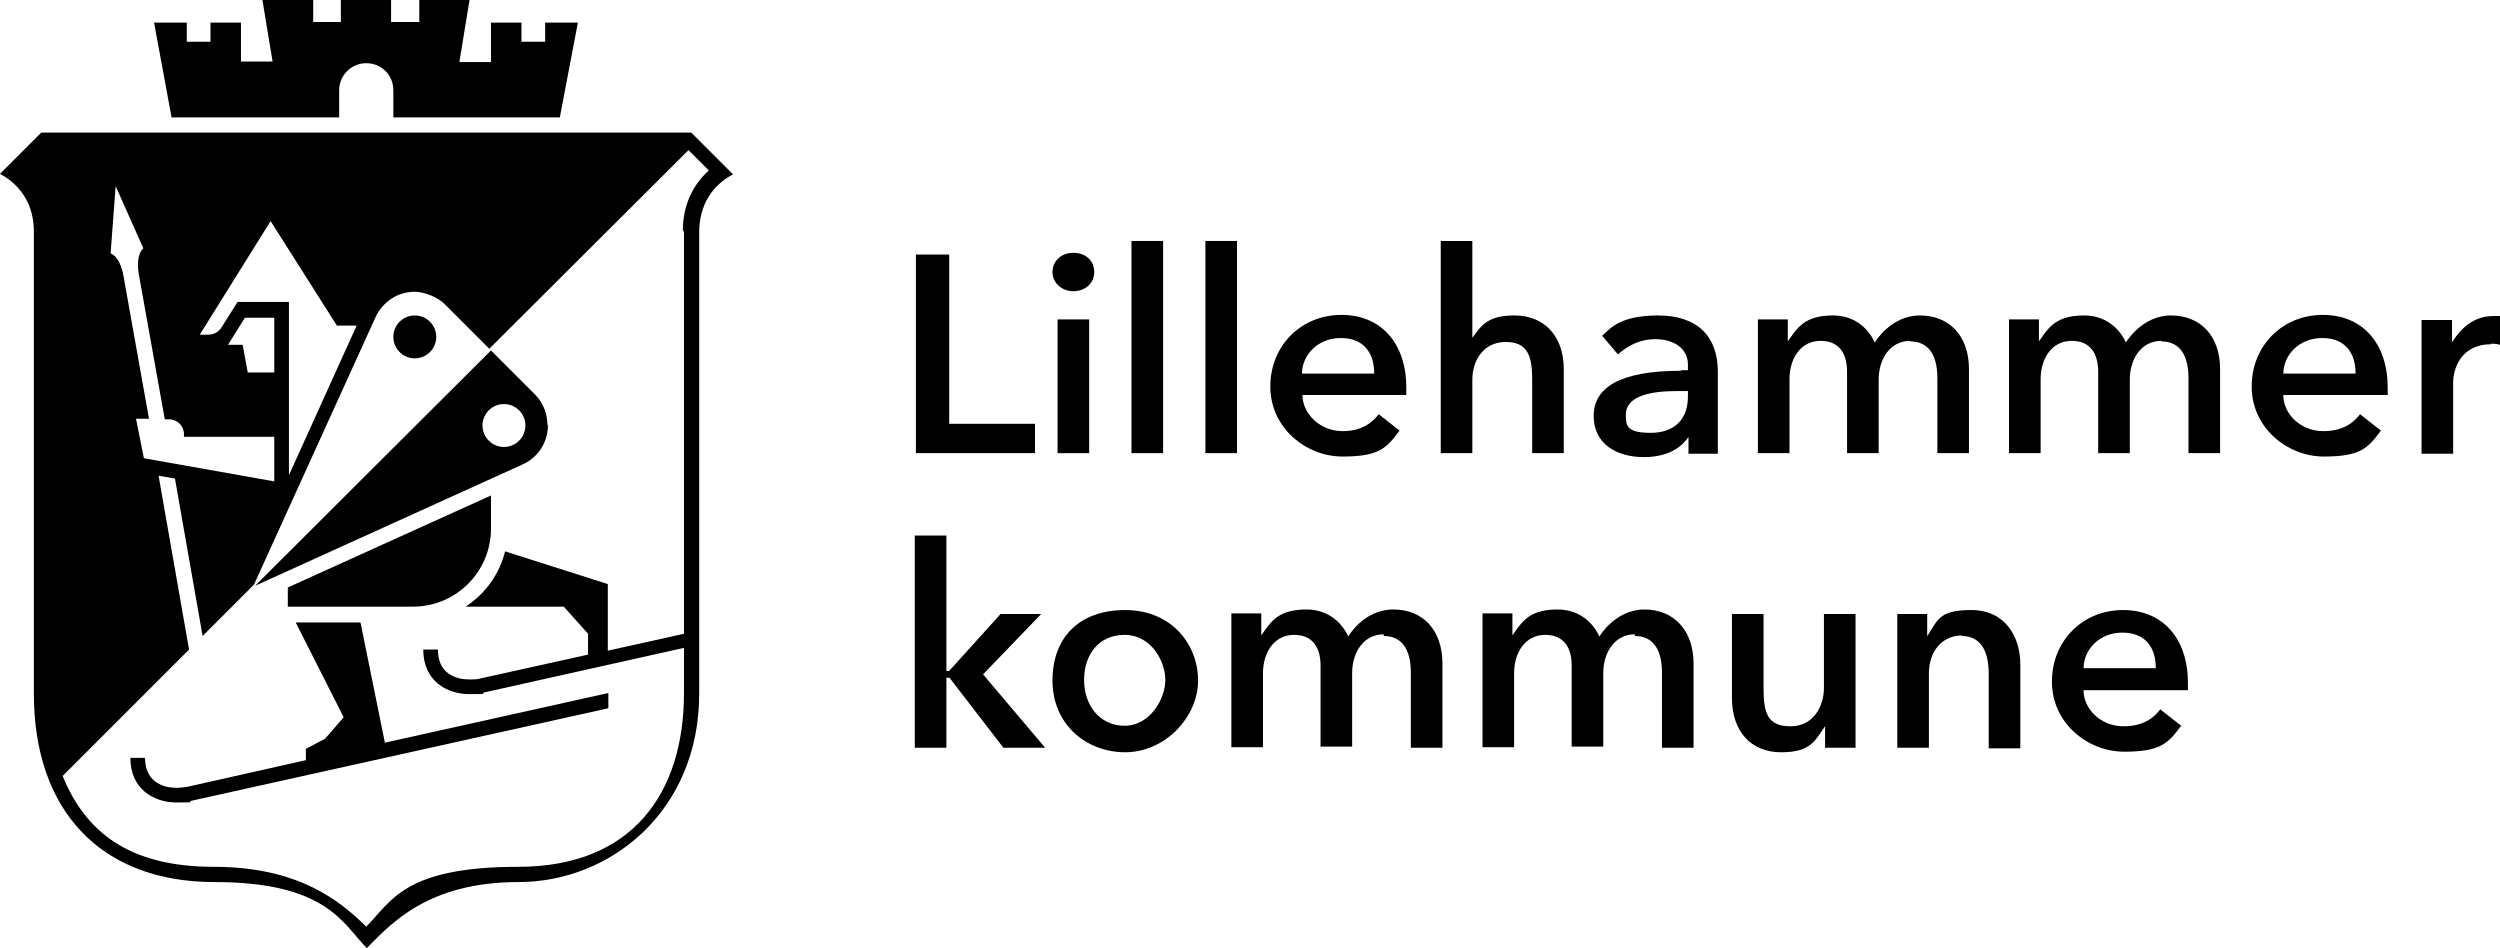 <?xml version="1.0" encoding="UTF-8"?>
<svg id="Layer_2" xmlns="http://www.w3.org/2000/svg" version="1.1" viewBox="0 0 443 168">
  <!-- Generator: Adobe Illustrator 29.8.1, SVG Export Plug-In . SVG Version: 2.1.1 Build 2)  -->
  <g id="Layer_1-2">
    <g>
      <path d="M347.6,112.7c3.6,0,4.8,3,4.8,6.7v13.2h5.6v-14.9c0-4.9-2.7-9.6-8.7-9.6s-5.9,1.9-8.1,5.1l.3.3v-4.7h-5.3v23.7h5.6v-13.1c0-4.2,2.5-6.8,5.9-6.8h0Z"/>
      <path d="M323.5,132.5h5.3v-23.7h-5.6v13.1c0,3.3-1.9,6.8-5.9,6.8s-4.8-2.2-4.8-6.7v-13.2h-5.6v14.9c0,5.8,3.3,9.6,8.7,9.6s6-2.1,8-4.9l-.2-.2v4.4h0Z"/>
      <path d="M289.7,112.7c3,0,4.8,2.1,4.8,6.5v13.3h5.6v-14.9c0-5.9-3.5-9.6-8.7-9.6s-8,4.8-8,4.8c0,0-1.8-4.8-7.4-4.8s-6.5,2.7-8.4,5.1h.4v-4.4h-5.3v23.7h5.6v-13.1c0-3.7,2-6.8,5.5-6.8s4.7,2.5,4.7,5.4v14.4h5.6v-13c0-3.8,2.1-6.9,5.6-6.9h0Z"/>
      <path d="M245.2,112.7c3,0,4.8,2.1,4.8,6.5v13.3h5.6v-14.9c0-5.9-3.4-9.6-8.7-9.6s-8,4.8-8,4.8c0,0-1.8-4.8-7.4-4.8s-6.5,2.7-8.4,5.1h.4v-4.4h-5.3v23.7h5.6v-13.1c0-3.7,2-6.8,5.5-6.8s4.7,2.5,4.7,5.4v14.4h5.6v-13c0-3.8,2.1-6.9,5.6-6.9h0Z"/>
      <path d="M174.2,119.5l10.3-10.7h-7.2l-9.3,10.3.5-.2h-1.1l.3.3v-24.3h-5.6v37.6h5.6v-12.6l-.3.2h1.1l-.4-.2,9.7,12.6h7.4l-11-13h0Z"/>
      <path d="M212.3,120.6c0-6.5-4.8-12.5-12.9-12.5s-12.9,4.8-12.9,12.5,5.9,12.7,12.9,12.7,12.9-6.2,12.9-12.7ZM199.3,128.6c-4.5,0-7.2-3.7-7.2-8.1s2.5-8,7.2-8,7.2,4.7,7.2,8-2.7,8.1-7.2,8.1Z"/>
      <path d="M387.7,122.4c0-.2,0-1.4,0-1.4,0-7.8-4.4-12.9-11.5-12.9s-12.6,5.4-12.6,12.7,6.3,12.4,12.8,12.4,7.8-1.5,10.1-4.6l-3.7-2.9c-.7.9-2.4,3-6.5,3s-7.1-3.1-7.1-6.4h18.5s0,0,0,0ZM382.1,119.3l.8-.9h-14.5l.8.7v-.6c0-3.4,2.8-6.4,6.9-6.4s5.9,2.7,5.9,6.2v1h0Z"/>
      <path d="M260.9,61.2v-18.5h-5.6v37.6h5.6v-13c0-3.6,2.1-6.7,5.9-6.7s4.7,2.3,4.7,6.6v13.1h5.6v-14.9c0-6-3.6-9.5-8.7-9.5s-6,1.9-8.1,4.8l.6.5h0Z"/>
      <path d="M441.4,60.9c.3,0,1,0,1.6.2v-5.1c-.4,0-1,0-1.2,0-4.2,0-6.5,3.2-7.8,5.5l.5.6v-5.4h-5.4v23.7h5.6v-12.7c0-2.2,1.3-6.7,6.7-6.7h0Z"/>
      <path d="M297.9,65.7c-10.9,0-15.5,3-15.5,8s4.1,7.3,8.9,7.3,7.2-2.2,8.2-4.1h-.3v3.5h5.2v-14.5c0-6.3-3.6-10-10.6-10s-8.6,2.5-9.9,3.6l2.8,3.3c.8-.7,3.1-2.7,6.6-2.7s5.8,1.8,5.8,4.5v1.6l.7-.6h-1.9,0ZM299.5,69.3l-.4-.6v1.6c0,3.9-2.3,6.4-6.6,6.4s-4.4-1.3-4.4-3.2c0-3.5,4.8-4.2,9-4.2h2.4Z"/>
      <path d="M338.5,60.5c3,0,4.8,2.1,4.8,6.5v13.3h5.6v-14.9c0-5.9-3.5-9.5-8.7-9.5s-8,4.8-8,4.8c0,0-1.8-4.8-7.4-4.8s-6.5,2.7-8.4,5.1h.4v-4.4h-5.3v23.7h5.6v-13.1c0-3.7,2-6.8,5.5-6.8s4.7,2.5,4.7,5.5v14.4h5.6v-13c0-3.8,2.1-6.9,5.6-6.9h0Z"/>
      <path d="M383,60.5c3,0,4.8,2.1,4.8,6.5v13.3h5.6v-14.9c0-5.9-3.5-9.5-8.7-9.5s-8,4.8-8,4.8c0,0-1.8-4.8-7.4-4.8s-6.5,2.7-8.4,5.1h.4v-4.4h-5.3v23.7h5.6v-13.1c0-3.7,2-6.8,5.5-6.8s4.7,2.5,4.7,5.5v14.4h5.6v-13c0-3.8,2.1-6.9,5.6-6.9h0Z"/>
      <path d="M203.3,80.3h2.8v-37.6h-5.6v37.6h2.8Z"/>
      <path d="M216.4,80.3h2.8v-37.6h-5.6v37.6h2.8Z"/>
      <path d="M168.2,45.1h-5.9v35.2h21.1v-5.2h-15.9l.7.8v-30.8h0Z"/>
      <path d="M423.1,70.1c0-.2,0-1.4,0-1.4,0-7.8-4.4-12.9-11.5-12.9s-12.6,5.4-12.6,12.7,6.3,12.4,12.8,12.4,7.8-1.5,10.1-4.6l-3.7-2.9c-.7.9-2.4,3-6.5,3s-7.1-3.1-7.1-6.4h18.5s0,0,0,0ZM417.5,67.1l.8-.9h-14.5l.8.7v-.6c0-3.4,2.8-6.4,6.9-6.4s5.9,2.7,5.9,6.2v1h0Z"/>
      <path d="M249.2,70.1c0-.2,0-1.4,0-1.4,0-7.8-4.4-12.9-11.5-12.9s-12.6,5.4-12.6,12.7,6.3,12.4,12.8,12.4,7.8-1.5,10.1-4.6l-3.7-2.9c-.7.9-2.4,3-6.4,3s-7.1-3.1-7.1-6.4h18.4ZM243.6,67.1l.8-.9h-14.5l.8.7v-.6c0-3.4,2.8-6.4,6.9-6.4s5.9,2.7,5.9,6.2v1h0Z"/>
      <path d="M190.2,80.3h2.8v-23.7h-5.6v23.7h2.8Z"/>
      <path d="M193.9,48.2c0,2-1.6,3.4-3.7,3.4s-3.7-1.5-3.7-3.4,1.5-3.4,3.7-3.4,3.7,1.4,3.7,3.4Z"/>
      <path d="M122.5,23.5H7.3L0,30.8c3.7,2,6,5.5,6,10.2v81.9c0,20.9,12,33.4,32,33.4s22.8,7.5,27,11.7c4.2-4.2,10.7-11.7,26.9-11.7s32-12.5,32-33.4V41.1c0-4.7,2.3-8.3,6-10.2l-7.3-7.3h0ZM47.9,39.1l11.8,18.6h3.5l-12,26.5v-30.7h-9.1l-2.9,4.6c-.5.7-1.3,1.2-2.2,1.2h-1.6l12.6-20.2h0ZM48.6,56.2v9.8h-4.7l-.9-4.9h-2.6l3-4.8h5.2ZM20.5,33l4.9,11c-1.2,1.1-1,3.4-.8,4.6l4.6,25.7h.8c1.4,0,2.6,1.2,2.6,2.6v.5h16v7.9l-23.1-4.1-1.4-7h2.3l-4.5-25.2c-.2-1.2-.8-3.5-2.3-4.1l.9-12h0,0ZM121.2,41.1v71.2l-13.5,3v-11.8l-18.2-5.8c-1,4.1-3.6,7.6-7,9.8h17.4l4.3,4.8v3.7s-19,4.2-19,4.2c-.6.2-1.3.2-2,.2-1.1,0-2.6-.2-3.8-1.1-1.2-.9-1.8-2.3-1.8-4.2h0s-2.6,0-2.6,0h0c0,5.5,4.1,7.9,8.2,7.9s1.7-.1,2.6-.3l35.4-7.9v8c0,17.7-9.1,30.8-29.4,30.8s-22.5,6.2-26.9,10.6c-4.5-4.4-11.8-10.6-27-10.6s-22.8-6.3-26.8-16.1l22.4-22.4-5.4-30.8,2.9.5,4.9,27.9,9.1-9.1,21.5-47.3c.6-1.4,1.7-2.6,2.9-3.4,1.2-.8,2.7-1.2,4.1-1.2s4,.8,5.4,2.3l7.8,7.8,35.3-35.2,3.6,3.6c-2.9,2.6-4.6,6.3-4.6,10.6,0,0,0,0,0,0Z"/>
      <path d="M63.8,110.3h-11.4l8.5,16.8-3.3,3.8-3.4,1.8v2l-20.9,4.7c-.7.1-1.3.2-2,.2-1.6,0-2.9-.4-3.9-1.2-1.1-.9-1.7-2.3-1.7-4.1h0s-2.6,0-2.6,0h0c0,5.5,4.1,7.9,8.2,7.9s1.7-.1,2.6-.3l73.9-16.4v-2.7l-39.6,8.8-4.3-21.2s0,0,0,0Z"/>
      <path d="M51,107.5h22.2c7.6,0,13.8-6.2,13.8-13.8v-5.9l-36,16.3v3.5h0Z"/>
      <path d="M97,75.3c0-1.9-.7-3.9-2.2-5.4l-7.8-7.8-41.8,41.7,47.4-21.5c2.9-1.3,4.5-4.1,4.5-7h0ZM89.3,79.2c-2.1,0-3.8-1.7-3.8-3.8s1.7-3.8,3.8-3.8,3.8,1.7,3.8,3.8-1.7,3.8-3.8,3.8Z"/>
      <path d="M73.5,63.5c2.1,0,3.8-1.7,3.8-3.8s-1.7-3.8-3.8-3.8-3.8,1.7-3.8,3.8,1.7,3.8,3.8,3.8Z"/>
      <path d="M60.1,20.8v-4.8c0-2.6,2.1-4.8,4.8-4.8s4.8,2.1,4.8,4.8v4.8h29.5l3.2-16.8h-5.8v3.4h-4.2v-3.4h-5.4v7h-5.6L83.2,0h-8.9v3.9h-5V0h-8.9v3.9h-4.9V0h-9l1.8,10.9h-5.6V4h-5.4v3.4h-4.2v-3.4h-5.8l3.1,16.8h29.5,0,0Z"/>
    </g>
  </g>
</svg>